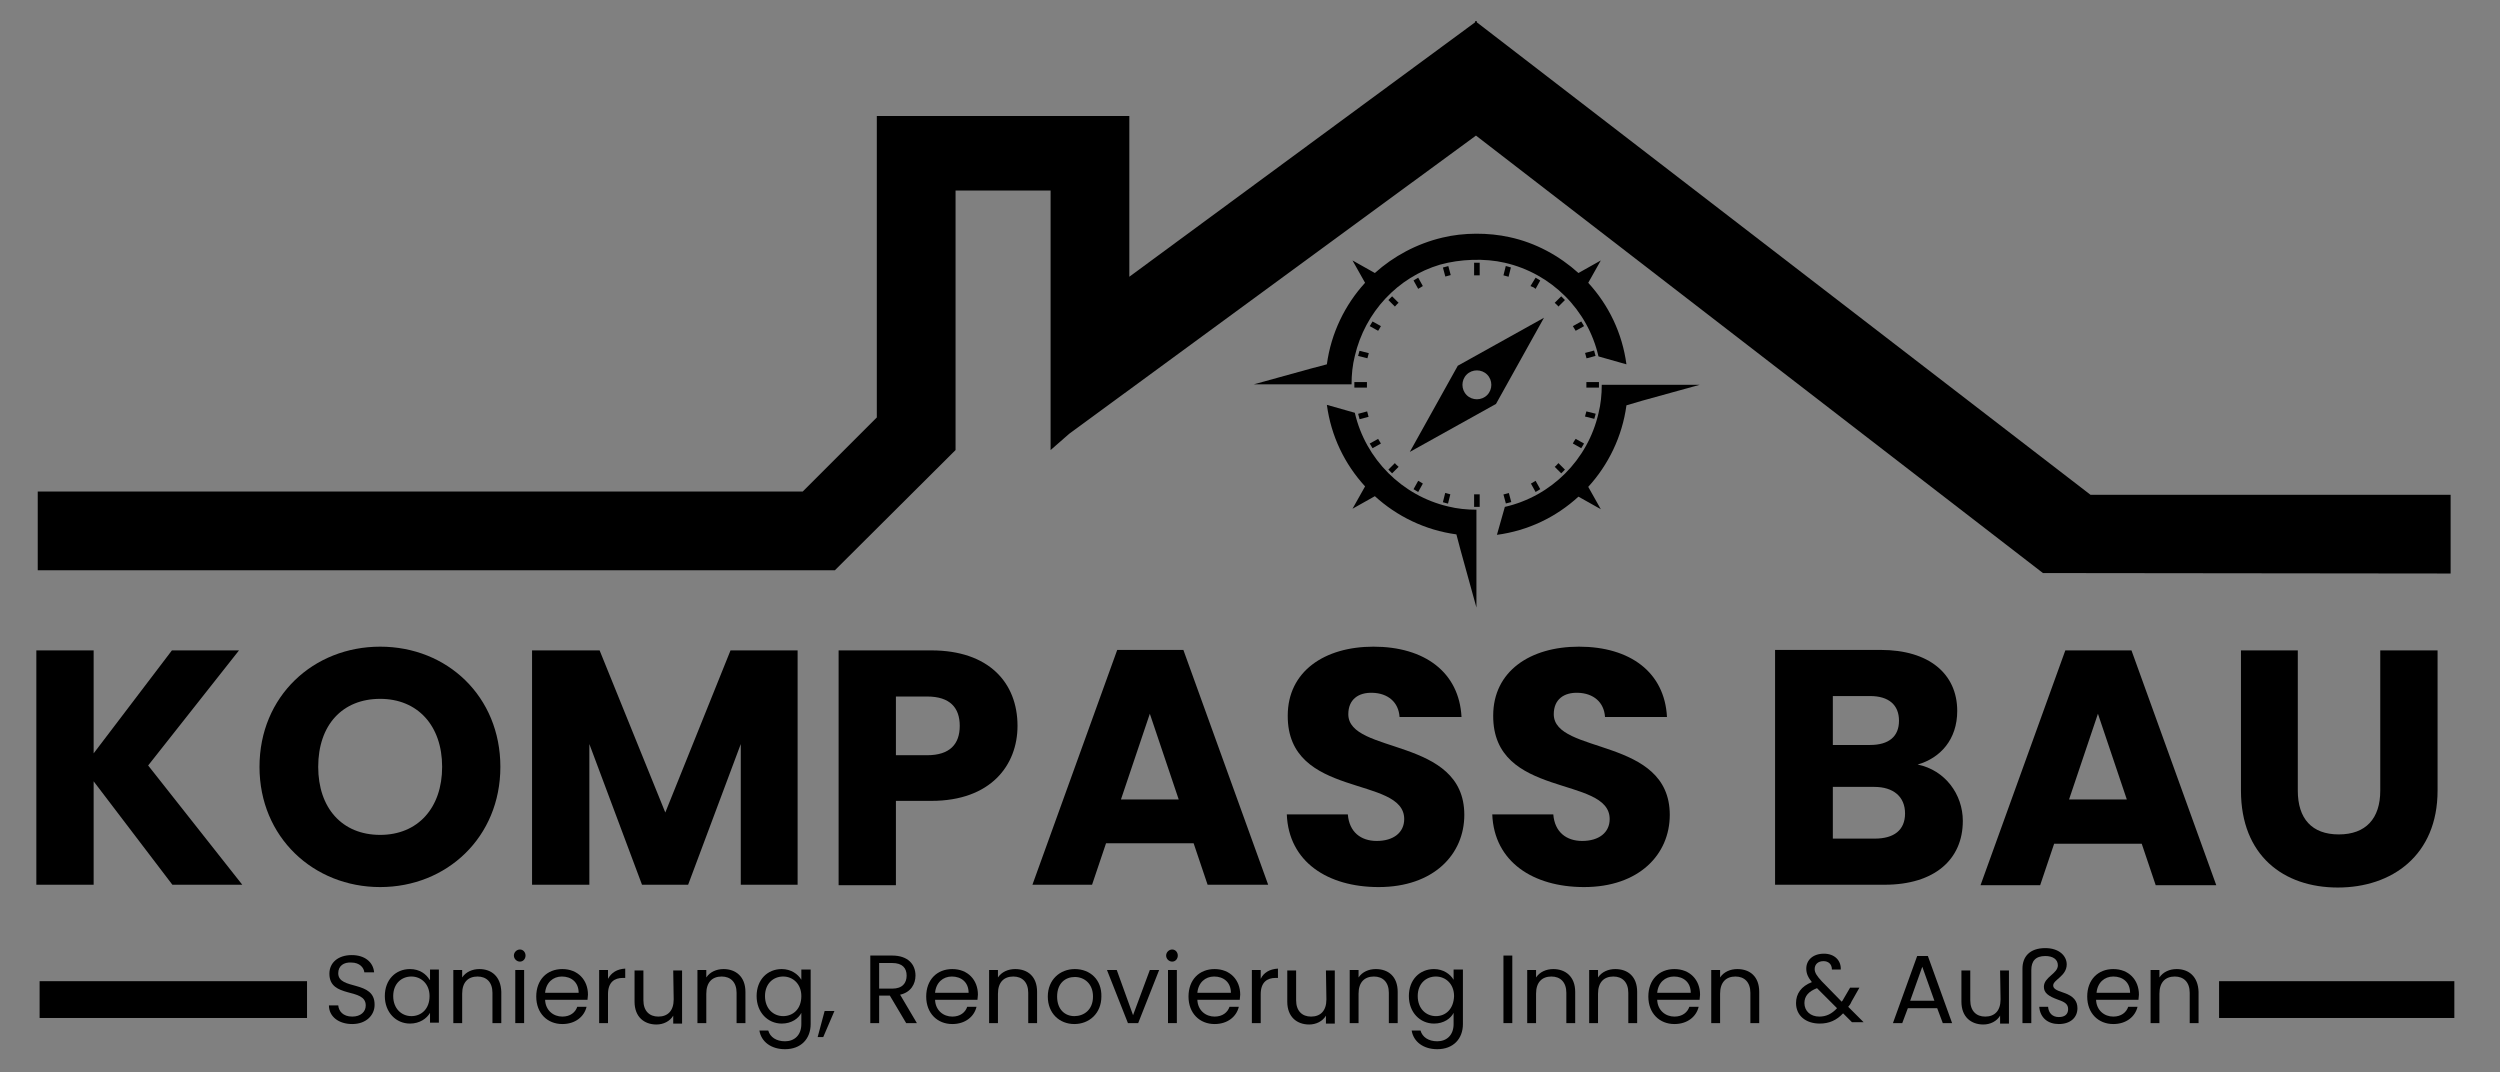 <?xml version="1.0" encoding="utf-8"?>
<!-- Generator: Adobe Illustrator 26.1.0, SVG Export Plug-In . SVG Version: 6.00 Build 0)  -->
<svg version="1.1" id="Ebene_1" xmlns="http://www.w3.org/2000/svg" xmlns:xlink="http://www.w3.org/1999/xlink" x="0px" y="0px"
	 width="536.6px" height="230.2px" viewBox="0 0 536.6 230.2" style="enable-background:new 0 0 536.6 230.2;" xml:space="preserve"
	>
<rect x="0" y="0" width="536.6" height="230.2" fill="#808080" stroke="none"/>
<style type="text/css">
	.st0{fill:#A71916;}
	.st1{fill:#F2F2F2;}
	.st2{fill:#721513;}
</style>
<g>
	<rect x="8.5" y="210.6" width="57.4" height="7.9"/>
	<polygon points="20.1,167.7 37,189.9 52,189.9 31.8,164.3 51.3,139.6 36.9,139.6 20.1,161.7 20.1,139.6 7.8,139.6 7.8,189.9 
		20.1,189.9 	"/>
	<path d="M107.4,164.6c0-15.1-11.4-25.8-25.8-25.8c-14.3,0-25.9,10.6-25.9,25.8c0,15.1,11.6,25.8,25.9,25.8
		C95.9,190.4,107.4,179.7,107.4,164.6z M81.6,179.2c-8.2,0-13.3-5.8-13.3-14.6c0-9,5.2-14.6,13.3-14.6c8,0,13.3,5.7,13.3,14.6
		C94.9,173.4,89.7,179.2,81.6,179.2z"/>
	<polygon points="159,189.9 171.2,189.9 171.2,139.6 156.8,139.6 142.8,174.4 128.7,139.6 114.2,139.6 114.2,189.9 126.5,189.9 
		126.5,159.7 137.8,189.9 147.7,189.9 159,159.7 	"/>
	<path d="M192.3,171.9h7.6c12.8,0,18.5-7.7,18.5-16.1c0-9.3-6.2-16.2-18.5-16.2H180V190h12.3L192.3,171.9L192.3,171.9z M192.3,149.5
		h6.7c4.9,0,7,2.4,7,6.3c0,3.9-2.1,6.3-7,6.3h-6.7V149.5z"/>
	<path d="M259.2,189.9h13L254,139.5h-14.2l-18.2,50.4h12.8l3-8.9h18.8L259.2,189.9z M240.6,171.6l6.2-18.4l6.2,18.4H240.6z"/>
	<path d="M289.4,153.3c0-3.2,2.2-4.7,5.2-4.6c3.3,0.1,5.6,2,5.8,5.2h13.3c-0.5-9.6-7.9-15.1-18.9-15.1c-10.5,0-18.4,5.3-18.4,14.8
		c-0.1,17.9,25,12.8,25,22.2c0,2.9-2.3,4.7-5.9,4.7c-3.4,0-5.9-1.9-6.2-5.7h-13.1c0.4,10.2,8.8,15.6,19.7,15.6
		c11.8,0,18.4-7,18.4-15.5C314.3,158.1,289.4,162,289.4,153.3z"/>
	<path d="M333.5,153.3c0-3.2,2.2-4.7,5.2-4.6c3.3,0.1,5.6,2,5.8,5.2h13.3c-0.5-9.6-7.9-15.1-18.9-15.1c-10.5,0-18.4,5.3-18.4,14.8
		c-0.1,17.9,25,12.8,25,22.2c0,2.9-2.3,4.7-5.9,4.7c-3.4,0-5.9-1.9-6.2-5.7h-13.1c0.4,10.2,8.8,15.6,19.7,15.6
		c11.8,0,18.4-7,18.4-15.5C358.4,158.1,333.5,162,333.5,153.3z"/>
	<path d="M421.3,176.2c0-5.7-3.8-10.9-9.7-12.1c4.9-1.4,8.5-5.4,8.5-11.5c0-8-6.1-13.1-16.4-13.1H381v50.4h23.5
		C415.2,189.9,421.3,184.5,421.3,176.2z M393.4,149.4h8c4,0,6.2,1.9,6.2,5.3c0,3.4-2.2,5.2-6.2,5.2h-8V149.4z M402.4,180h-9v-11.1
		h8.9c4.1,0,6.6,2.1,6.6,5.7S406.5,180,402.4,180z"/>
	<path d="M443.3,139.6L425.1,190h12.8l3-8.9h18.8l3,8.9h13l-18.2-50.4H443.3z M444.1,171.6l6.2-18.4l6.2,18.4H444.1z"/>
	<path d="M481,139.6v30.1c0,13.9,9.1,20.8,20.8,20.8c11.6,0,21.4-6.9,21.4-20.8v-30.1h-12.3v30.1c0,6-3.1,9.4-8.9,9.4
		s-8.8-3.4-8.8-9.4v-30.1H481z"/>
	<rect x="476.3" y="210.6" width="50.5" height="7.9"/>
	<path d="M205.1,96.6L205.1,96.6L205.1,96.6L205.1,96.6V40.9h20.4v55.7l4-3.5l87.3-64L438.5,123l0,0l87.5,0.1v-16.9h-77.3L317,4.8
		V4.5l-0.2,0.1l-0.2-0.1v0.3l-74.2,54.6V40.9l0,0v-16h-54.2V25l0,0v64.6l-15.9,15.9H8.1v16.9h171.1l0,0L205.1,96.6L205.1,96.6z"/>
	<path d="M290.8,88.6l-6-1.7c0.9,6.7,3.8,12.7,8.2,17.5l0,0l-2.7,4.8l4.8-2.7l0,0c4.7,4.3,10.8,7.3,17.5,8.2l0.9,3.4l3.4,12.3V115
		v-5.6c-2.1,0-4.1-0.2-6.1-0.7C301,106.4,293.1,98.6,290.8,88.6z"/>
	<path d="M352.5,86l12.3-3.4h-15.4h-5.6c0,2.1-0.2,4.1-0.7,6.1c-2.3,10-10.1,17.8-20.1,20.1l-1.7,6c6.7-0.9,12.7-3.8,17.5-8.2l0,0
		l4.8,2.7l-2.7-4.8l0,0c4.3-4.7,7.3-10.8,8.2-17.5L352.5,86z"/>
	<path d="M323,56.4c10,2.3,17.8,10.1,20.1,20.1l6,1.7c-0.9-6.7-3.8-12.7-8.2-17.5l0,0l2.7-4.8l-4.8,2.7l0,0
		c-4.1-3.7-9.2-6.5-14.8-7.7c-4.5-1-9.9-1-14.4,0.1c-5.5,1.3-10.5,4-14.5,7.6l0,0l-4.8-2.7l2.7,4.8l0,0c-4.3,4.7-7.3,10.8-8.2,17.5
		l-3.4,0.9l-12.3,3.4h15.4h5.6c0-2.1,0.2-4.1,0.7-6.1c2.2-9.4,9.2-16.9,18.3-19.6C313.4,55.6,318.7,55.4,323,56.4z"/>
	<rect x="309.9" y="57.2" transform="matrix(0.966 -0.259 0.259 0.966 -4.472 82.432)" width="1.2" height="2"/>
	<path d="M335.1,101.6l0.8-0.8l-1.4-1.4c-0.3,0.3-0.5,0.6-0.8,0.8L335.1,101.6z"/>
	<polygon points="329.2,61.7 329.6,62 330.6,60.2 329.6,59.6 328.5,61.4 	"/>
	<path d="M335.1,63.6l-1.4,1.4c0.3,0.3,0.6,0.5,0.8,0.8l1.4-1.4L335.1,63.6z"/>
	<path d="M323.8,59.4l0.5-2l-1.1-0.3l-0.5,2C323,59.2,323.4,59.3,323.8,59.4z"/>
	<path d="M317.6,59.1v-2.7h-1.2v2.7C316.8,59.1,317.2,59.1,317.6,59.1z"/>
	<rect x="340.3" y="75.5" transform="matrix(0.966 -0.259 0.259 0.966 -8.063 90.958)" width="2" height="1.2"/>
	<path d="M304.4,62c0.3-0.2,0.7-0.4,1-0.6l-1-1.8l-1,0.6L304.4,62z"/>
	<path d="M342.5,88.8l-2-0.5c-0.1,0.4-0.2,0.8-0.3,1.1l2,0.5L342.5,88.8z"/>
	<path d="M339.4,69l-1.8,1c0.2,0.3,0.4,0.7,0.6,1l1.8-1L339.4,69z"/>
	<polygon points="337.8,94.8 337.6,95.2 339.4,96.2 340,95.2 338.2,94.2 	"/>
	<path d="M343.2,82h-2.7c0,0.4,0,0.8,0,1.2h2.7V82z"/>
	<rect x="322.9" y="105.9" transform="matrix(0.966 -0.259 0.259 0.966 -16.649 87.466)" width="1.2" height="2"/>
	<rect x="291.6" y="88.5" transform="matrix(0.966 -0.259 0.259 0.966 -13.097 78.854)" width="2" height="1.2"/>
	<path d="M303.4,105l1,0.6l1-1.8c-0.1-0.1-0.2-0.1-0.3-0.2l-0.7-0.4L303.4,105z"/>
	<path d="M310.8,108.1l0.5-2c-0.4-0.1-0.8-0.2-1.1-0.3l-0.5,2L310.8,108.1z"/>
	<path d="M329.6,105.6l1-0.6l-1-1.8c-0.3,0.2-0.7,0.4-1,0.6L329.6,105.6z"/>
	<path d="M316.4,106.1v2.7h1.2v-2.7C317.2,106.1,316.8,106.1,316.4,106.1z"/>
	<path d="M293.8,75.8l-2-0.5l-0.3,1.1l2,0.5C293.6,76.5,293.7,76.2,293.8,75.8z"/>
	<path d="M298.8,101.6l1.4-1.4c-0.3-0.3-0.6-0.5-0.8-0.8l-1.4,1.4L298.8,101.6z"/>
	<path d="M294.6,69l-0.6,1l1.8,1c0.1-0.1,0.1-0.2,0.2-0.3l0.4-0.7L294.6,69z"/>
	<path d="M294,95.2l0.6,1l1.8-1c-0.2-0.3-0.4-0.7-0.6-1L294,95.2z"/>
	<path d="M298.8,63.6l-0.8,0.8l1.4,1.4c0.3-0.3,0.5-0.6,0.8-0.8L298.8,63.6z"/>
	<path d="M290.7,83.2h2.7c0-0.4,0-0.8,0-1.2h-2.7V83.2z"/>
	<path d="M331.4,68.2l-18.5,10.3L302.6,97l18.5-10.3L331.4,68.2z M319.2,84.8c-1.2,1.2-3.2,1.2-4.4,0c-1.2-1.2-1.2-3.2,0-4.4
		c1.2-1.2,3.2-1.2,4.4,0S320.4,83.6,319.2,84.8z"/>
	<path d="M72.6,208.9c0-1.6,1.2-2.4,2.8-2.3c1.8,0,2.7,1.1,2.8,2.1h2.1c-0.2-2.2-2-3.7-4.8-3.7c-2.9,0-4.8,1.6-4.8,4
		c0,5.4,7.8,2.9,7.8,6.8c0,1.4-1.1,2.4-2.9,2.4c-2,0-2.9-1.2-3-2.4h-2c0,2.4,2.1,4,5,4c3.1,0,4.8-2,4.8-4.1
		C80.5,210.3,72.6,212.6,72.6,208.9z"/>
	<path d="M92.2,210.3c-0.7-1.2-2.1-2.3-4.2-2.3c-3.1,0-5.4,2.3-5.4,5.8s2.4,5.9,5.4,5.9c2.1,0,3.6-1.1,4.3-2.3v2.1h1.9v-11.4h-1.9
		v2.2H92.2z M88.3,218.1c-2.1,0-3.9-1.6-3.9-4.3s1.8-4.2,3.9-4.2s3.9,1.6,3.9,4.2C92.2,216.6,90.4,218.1,88.3,218.1z"/>
	<path d="M102.9,208c-1.5,0-2.9,0.6-3.7,1.8v-1.6h-1.9v11.4h1.9v-6.3c0-2.5,1.3-3.7,3.3-3.7c1.9,0,3.2,1.2,3.2,3.5v6.5h1.9v-6.7
		C107.5,209.6,105.5,208,102.9,208z"/>
	<rect x="110.6" y="208.2" width="1.9" height="11.4"/>
	<path d="M111.6,203.8c-0.7,0-1.3,0.6-1.3,1.3s0.6,1.3,1.3,1.3c0.7,0,1.2-0.6,1.2-1.3S112.3,203.8,111.6,203.8z"/>
	<path d="M120.7,208c-3.3,0-5.6,2.3-5.6,5.9c0,3.6,2.4,5.9,5.6,5.9c2.8,0,4.7-1.6,5.2-3.7h-2c-0.4,1.2-1.5,2.1-3.2,2.1
		c-1.9,0-3.6-1.3-3.7-3.6h9.1c0-0.4,0.1-0.7,0.1-1.1C126.2,210.3,124,208,120.7,208z M117,213.1c0.2-2.2,1.7-3.5,3.6-3.5
		c2,0,3.6,1.2,3.6,3.5H117z"/>
	<path d="M130.5,210.1v-1.9h-1.9v11.4h1.9v-6.2c0-2.6,1.4-3.5,3.2-3.5h0.5v-2C132.4,208,131.2,208.8,130.5,210.1z"/>
	<path d="M144.6,214.5c0,2.5-1.3,3.7-3.3,3.7c-1.9,0-3.2-1.2-3.2-3.5v-6.4h-1.9v6.7c0,3.3,2.1,4.9,4.7,4.9c1.5,0,2.9-0.7,3.6-1.9
		v1.7h1.9v-11.4h-1.9L144.6,214.5L144.6,214.5z"/>
	<path d="M155.3,208c-1.5,0-2.9,0.6-3.7,1.8v-1.6h-1.9v11.4h1.9v-6.3c0-2.5,1.3-3.7,3.3-3.7c1.9,0,3.2,1.2,3.2,3.5v6.5h1.9v-6.7
		C160,209.6,157.9,208,155.3,208z"/>
	<path d="M172,210.3c-0.7-1.2-2.2-2.3-4.2-2.3c-3.1,0-5.4,2.3-5.4,5.8s2.4,5.9,5.4,5.9c2.1,0,3.6-1.1,4.2-2.3v2.4
		c0,2.4-1.5,3.7-3.5,3.7c-1.9,0-3.2-0.9-3.6-2.3H163c0.4,2.4,2.5,4,5.5,4c3.4,0,5.5-2.2,5.5-5.4v-11.7h-2V210.3z M168.1,218.1
		c-2.1,0-3.9-1.6-3.9-4.3s1.8-4.2,3.9-4.2c2.1,0,3.9,1.6,3.9,4.2C172,216.6,170.2,218.1,168.1,218.1z"/>
	<polygon points="175.5,222.6 176.7,222.6 179.1,217 177,217 	"/>
	<path d="M196.5,209.4c0-2.4-1.6-4.3-5-4.3h-4.7v14.5h1.9v-5.9h2.3l3.5,5.9h2.3l-3.6-6.1C195.5,213,196.5,211.2,196.5,209.4z
		 M188.7,212.2v-5.5h2.8c2.2,0,3.1,1.1,3.1,2.7c0,1.6-0.9,2.8-3.1,2.8H188.7z"/>
	<path d="M204.4,208c-3.3,0-5.6,2.3-5.6,5.9c0,3.6,2.4,5.9,5.6,5.9c2.8,0,4.7-1.6,5.2-3.7h-2c-0.4,1.2-1.5,2.1-3.2,2.1
		c-1.9,0-3.6-1.3-3.7-3.6h9.1c0-0.4,0.1-0.7,0.1-1.1C209.9,210.3,207.7,208,204.4,208z M200.7,213.1c0.2-2.2,1.7-3.5,3.6-3.5
		c2,0,3.6,1.2,3.6,3.5H200.7z"/>
	<path d="M217.9,208c-1.5,0-2.9,0.6-3.7,1.8v-1.6h-1.9v11.4h1.9v-6.3c0-2.5,1.3-3.7,3.3-3.7c1.9,0,3.2,1.2,3.2,3.5v6.5h1.9v-6.7
		C222.6,209.6,220.6,208,217.9,208z"/>
	<path d="M230.7,208c-3.2,0-5.8,2.3-5.8,5.9c0,3.6,2.5,5.9,5.7,5.9s5.8-2.3,5.8-5.9C236.5,210.3,234,208,230.7,208z M230.6,218.1
		c-2,0-3.7-1.4-3.7-4.2c0-2.9,1.8-4.2,3.8-4.2s3.9,1.4,3.9,4.2C234.6,216.8,232.6,218.1,230.6,218.1z"/>
	<polygon points="243.2,217.9 239.7,208.2 237.6,208.2 242.1,219.6 244.3,219.6 248.8,208.2 246.8,208.2 	"/>
	<path d="M251.6,203.8c-0.7,0-1.3,0.6-1.3,1.3s0.6,1.3,1.3,1.3s1.2-0.6,1.2-1.3S252.3,203.8,251.6,203.8z"/>
	<rect x="250.7" y="208.2" width="1.9" height="11.4"/>
	<path d="M260.7,208c-3.3,0-5.6,2.3-5.6,5.9c0,3.6,2.4,5.9,5.6,5.9c2.8,0,4.7-1.6,5.2-3.7h-2c-0.4,1.2-1.5,2.1-3.2,2.1
		c-1.9,0-3.6-1.3-3.7-3.6h9.1c0-0.4,0.1-0.7,0.1-1.1C266.2,210.3,264,208,260.7,208z M257,213.1c0.2-2.2,1.7-3.5,3.6-3.5
		c2,0,3.6,1.2,3.6,3.5H257z"/>
	<path d="M270.6,210.1v-1.9h-1.9v11.4h1.9v-6.2c0-2.6,1.4-3.5,3.2-3.5h0.5v-2C272.5,208,271.2,208.8,270.6,210.1z"/>
	<path d="M284.7,214.5c0,2.5-1.3,3.7-3.3,3.7c-1.9,0-3.2-1.2-3.2-3.5v-6.4h-1.9v6.7c0,3.3,2.1,4.9,4.7,4.9c1.5,0,2.9-0.7,3.6-1.9
		v1.7h1.9v-11.4h-1.9L284.7,214.5L284.7,214.5z"/>
	<path d="M295.3,208c-1.5,0-2.9,0.6-3.7,1.8v-1.6h-1.9v11.4h1.9v-6.3c0-2.5,1.3-3.7,3.3-3.7c1.9,0,3.2,1.2,3.2,3.5v6.5h1.9v-6.7
		C300,209.6,298,208,295.3,208z"/>
	<path d="M312,210.3c-0.7-1.2-2.2-2.3-4.2-2.3c-3.1,0-5.4,2.3-5.4,5.8s2.4,5.9,5.4,5.9c2.1,0,3.6-1.1,4.2-2.3v2.4
		c0,2.4-1.5,3.7-3.5,3.7c-1.9,0-3.2-0.9-3.6-2.3H303c0.4,2.4,2.5,4,5.5,4c3.4,0,5.5-2.2,5.5-5.4v-11.7h-2V210.3z M308.2,218.1
		c-2.1,0-3.9-1.6-3.9-4.3s1.8-4.2,3.9-4.2s3.9,1.6,3.9,4.2C312,216.6,310.3,218.1,308.2,218.1z"/>
	<rect x="322.7" y="205.1" width="1.9" height="14.5"/>
	<path d="M333.4,208c-1.5,0-2.9,0.6-3.7,1.8v-1.6h-1.9v11.4h1.9v-6.3c0-2.5,1.3-3.7,3.3-3.7c1.9,0,3.2,1.2,3.2,3.5v6.5h1.9v-6.7
		C338.1,209.6,336,208,333.4,208z"/>
	<path d="M346.7,208c-1.5,0-2.9,0.6-3.7,1.8v-1.6h-1.9v11.4h1.9v-6.3c0-2.5,1.3-3.7,3.3-3.7c1.9,0,3.2,1.2,3.2,3.5v6.5h1.9v-6.7
		C351.4,209.6,349.4,208,346.7,208z"/>
	<path d="M359.4,208c-3.3,0-5.6,2.3-5.6,5.9c0,3.6,2.4,5.9,5.6,5.9c2.8,0,4.7-1.6,5.2-3.7h-2c-0.4,1.2-1.5,2.1-3.2,2.1
		c-1.9,0-3.6-1.3-3.7-3.6h9.1c0-0.4,0.1-0.7,0.1-1.1C364.9,210.3,362.7,208,359.4,208z M355.7,213.1c0.2-2.2,1.7-3.5,3.6-3.5
		c2,0,3.6,1.2,3.6,3.5H355.7z"/>
	<path d="M372.9,208c-1.5,0-2.9,0.6-3.7,1.8v-1.6h-1.9v11.4h1.9v-6.3c0-2.5,1.3-3.7,3.3-3.7c1.9,0,3.2,1.2,3.2,3.5v6.5h1.9v-6.7
		C377.6,209.6,375.6,208,372.9,208z"/>
	<path d="M397.4,215l1.7-3h-2l-1.4,2.4c-0.1,0.2-0.2,0.4-0.4,0.6l-4.3-4.4c-1-1.1-1.5-1.8-1.5-2.6c0-1,0.7-1.7,1.9-1.7
		c1,0,1.8,0.6,1.8,1.8h1.9c0.1-1.9-1.3-3.4-3.6-3.4c-2.4,0-3.8,1.4-3.8,3.2c0,1.1,0.4,1.9,1.2,2.9c-2.3,0.9-3.4,2.5-3.4,4.5
		c0,2.7,2.1,4.4,5.1,4.4c2,0,3.6-0.7,5-2.2l1.9,1.9h2.5l-3.3-3.3C396.9,215.9,397.2,215.5,397.4,215z M390.5,218.2
		c-1.9,0-3.2-1.2-3.2-2.9c0-1.5,0.9-2.5,2.7-3.2l4.3,4.3C393.2,217.6,392,218.2,390.5,218.2z"/>
	<path d="M411.5,205.2l-5.2,14.4h2l1.2-3.2h6.3l1.2,3.2h2l-5.2-14.4H411.5z M410,214.8l2.6-7.3l2.6,7.3H410z"/>
	<path d="M429.4,214.5c0,2.5-1.3,3.7-3.3,3.7c-1.9,0-3.2-1.2-3.2-3.5v-6.4H421v6.7c0,3.3,2.1,4.9,4.7,4.9c1.5,0,2.9-0.7,3.6-1.9v1.7
		h1.9v-11.4h-1.9L429.4,214.5L429.4,214.5z"/>
	<path d="M443,213.1c-1.9-0.6-2.3-1-2.3-1.6c0-1.2,2.9-2,2.9-4.5c0-1.8-1.6-3.5-4.6-3.5c-3.4,0-4.9,1.9-4.9,4.4v11.7h1.9v-11.4
		c0-1.9,0.9-3,3-3c1.6,0,2.7,0.7,2.7,2c0,1.8-3,2.5-3,4.6c0,1.3,0.9,2,3.1,2.8c1.5,0.5,2.1,1,2.1,2c0,1.1-0.7,1.7-2,1.7
		c-1.4,0-2.2-0.9-2.3-2.2h-1.9c0.2,2.4,1.9,3.7,4.2,3.7c2.5,0,4-1.4,4-3.4C445.9,214.9,445.1,213.8,443,213.1z"/>
	<path d="M453.6,208c-3.3,0-5.6,2.3-5.6,5.9c0,3.6,2.4,5.9,5.6,5.9c2.8,0,4.7-1.6,5.2-3.7h-2c-0.4,1.2-1.5,2.1-3.2,2.1
		c-1.9,0-3.6-1.3-3.7-3.6h9.1c0-0.4,0.1-0.7,0.1-1.1C459.1,210.3,456.9,208,453.6,208z M450,213.1c0.2-2.2,1.7-3.5,3.6-3.5
		c2,0,3.6,1.2,3.6,3.5H450z"/>
	<path d="M467.2,208c-1.5,0-2.9,0.6-3.7,1.8v-1.6h-1.9v11.4h1.9v-6.3c0-2.5,1.3-3.7,3.3-3.7c1.9,0,3.2,1.2,3.2,3.5v6.5h1.9v-6.7
		C471.8,209.6,469.8,208,467.2,208z"/>
</g>
<rect x="-193.1" y="-9.8" class="st0" width="103.3" height="14.1"/>
<rect x="-192.1" y="6" class="st1" width="103.3" height="14.1"/>
<rect x="-193" y="22.3" class="st2" width="104.3" height="13"/>
</svg>
